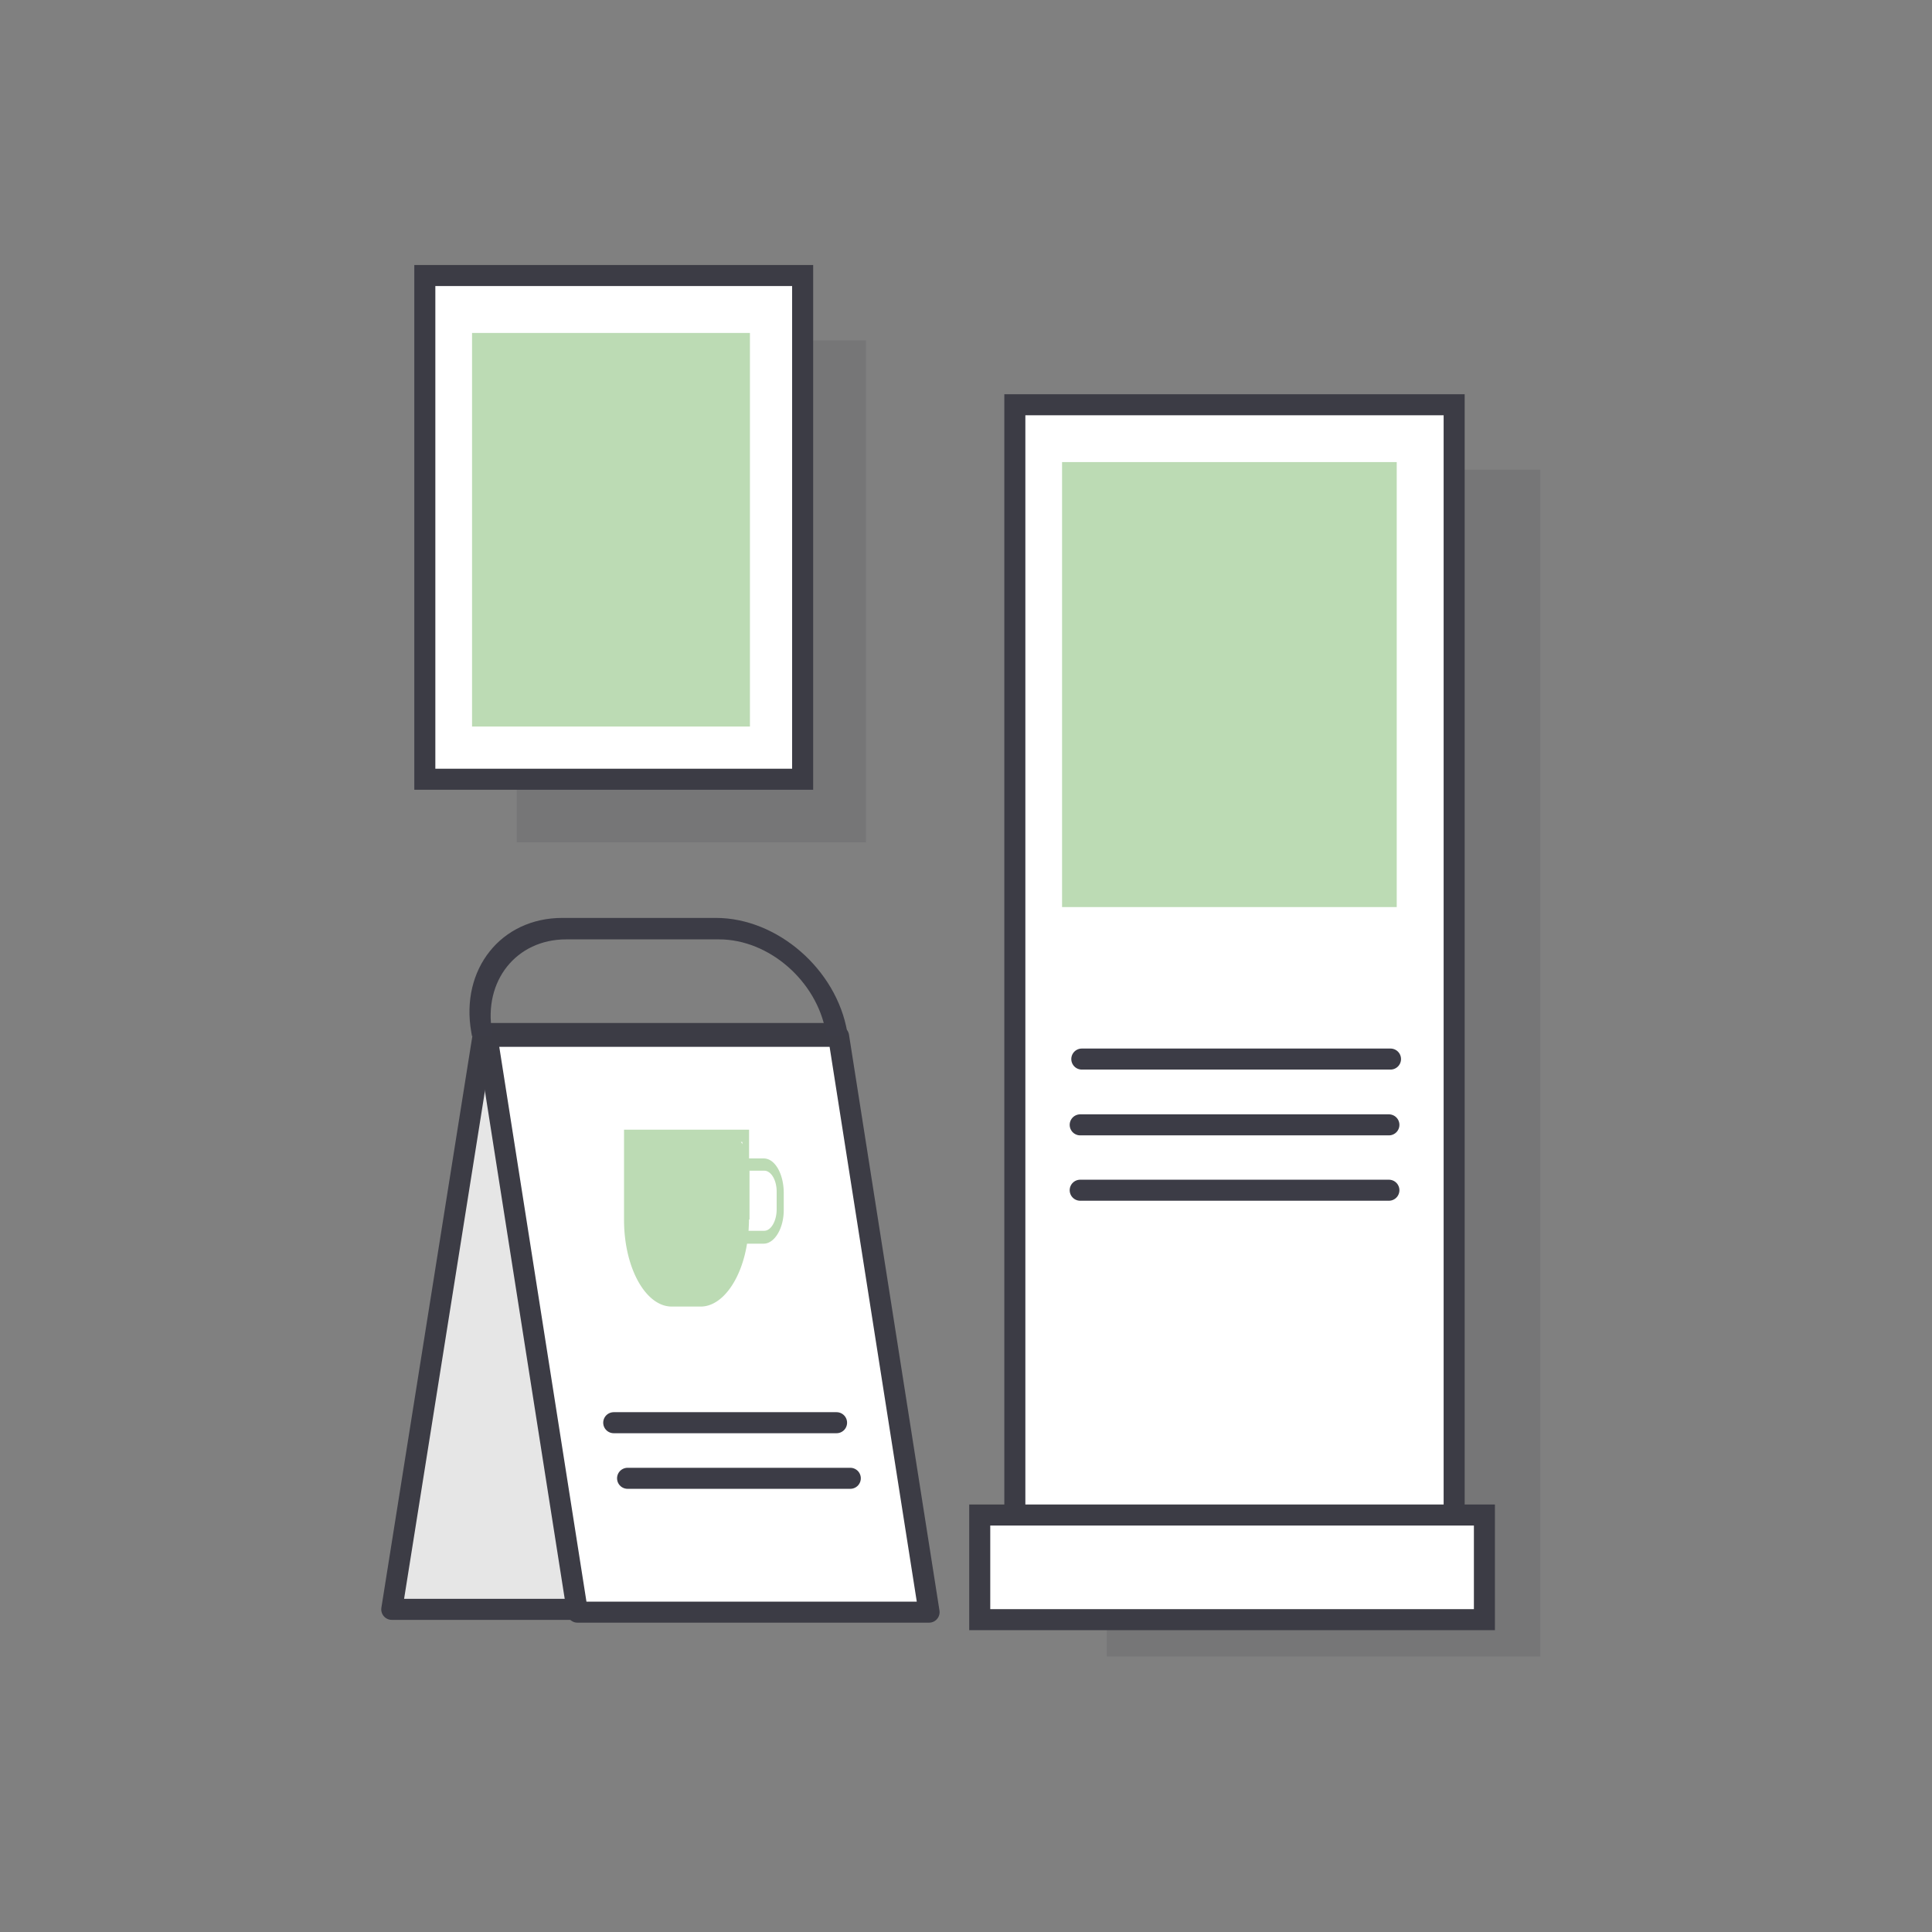 <?xml version="1.0" encoding="UTF-8"?> <svg xmlns="http://www.w3.org/2000/svg" id="Слой_1" data-name="Слой 1" viewBox="0 0 180 180"><rect x="0" y="0" width="180" height="180" fill="#808080" stroke="none"/> <defs> <style>.cls-1,.cls-7{fill:#3c3c46;}.cls-1{opacity:0.15;isolation:isolate;}.cls-2,.cls-4,.cls-6{fill:#fff;}.cls-2,.cls-5,.cls-6{stroke:#3c3c45;}.cls-2{stroke-miterlimit:10;}.cls-2,.cls-4,.cls-5,.cls-6{stroke-width:1.96px;}.cls-3{fill:#bcdbb4;}.cls-4{stroke:#3c3c46;}.cls-4,.cls-5,.cls-6{stroke-linecap:round;stroke-linejoin:round;}.cls-5{fill:#e6e6e6;}</style> </defs> <title>ic</title> <rect class="cls-1" x="103.12" y="43.76" width="40.38" height="110.57"></rect> <rect class="cls-2" x="94.55" y="37.71" width="40.93" height="112.35"></rect> <rect class="cls-3" x="93.82" y="48.19" width="41.46" height="31.18" transform="translate(50.76 178.33) rotate(-90)"></rect> <line class="cls-4" x1="100.64" y1="110.89" x2="129.4" y2="110.89"></line> <line class="cls-4" x1="100.64" y1="104.8" x2="129.4" y2="104.8"></line> <line class="cls-4" x1="100.79" y1="98.67" x2="129.55" y2="98.67"></line> <rect class="cls-2" x="91.28" y="141.15" width="47.02" height="9.75"></rect> <rect class="cls-1" x="48.15" y="31.72" width="32.53" height="46.76"></rect> <rect class="cls-2" x="39.58" y="25.67" width="35.2" height="46.93"></rect> <rect class="cls-3" x="38.59" y="36.4" width="36.67" height="25.89" transform="translate(7.58 106.28) rotate(-90)"></rect> <polygon class="cls-5" points="36.5 149.94 45.04 96.29 77.81 96.29 69.26 149.94 36.5 149.94"></polygon> <polygon class="cls-6" points="53.8 150.2 45.37 96.55 78.13 96.55 86.56 150.2 53.8 150.2"></polygon> <line class="cls-4" x1="58.47" y1="137.73" x2="79.22" y2="137.73"></line> <line class="cls-4" x1="57.18" y1="132.55" x2="77.94" y2="132.55"></line> <path class="cls-3" d="M71.16,107.93H69.79v-2.68h-.5l-10.69,0h-.46v8.4c0,4.45,2,8.08,4.45,8.08h2.69c2,0,3.78-2.48,4.32-5.86h1.55c1,0,1.87-1.4,1.87-3.13v-1.65C73,109.34,72.19,107.93,71.16,107.93Zm-2-1.33-.06-.11a.39.39,0,0,0-.08-.1h.14Zm.67,7v-4.53h1.37c.64,0,1.16.87,1.16,1.95v1.65c0,1.08-.52,2-1.16,2H69.74C69.76,114.33,69.78,114,69.78,113.64Z"></path> <path class="cls-7" d="M45.91,96.52l-.06-.35c-.84-4.77,2.25-8.65,6.89-8.65H67c4.64,0,9.1,3.88,9.94,8.65l.07.35H79l-.06-.35c-1-5.87-6.53-10.65-12.24-10.65H52.39c-5.71,0-9.52,4.78-8.48,10.65l.06.35Z"></path> </svg> 